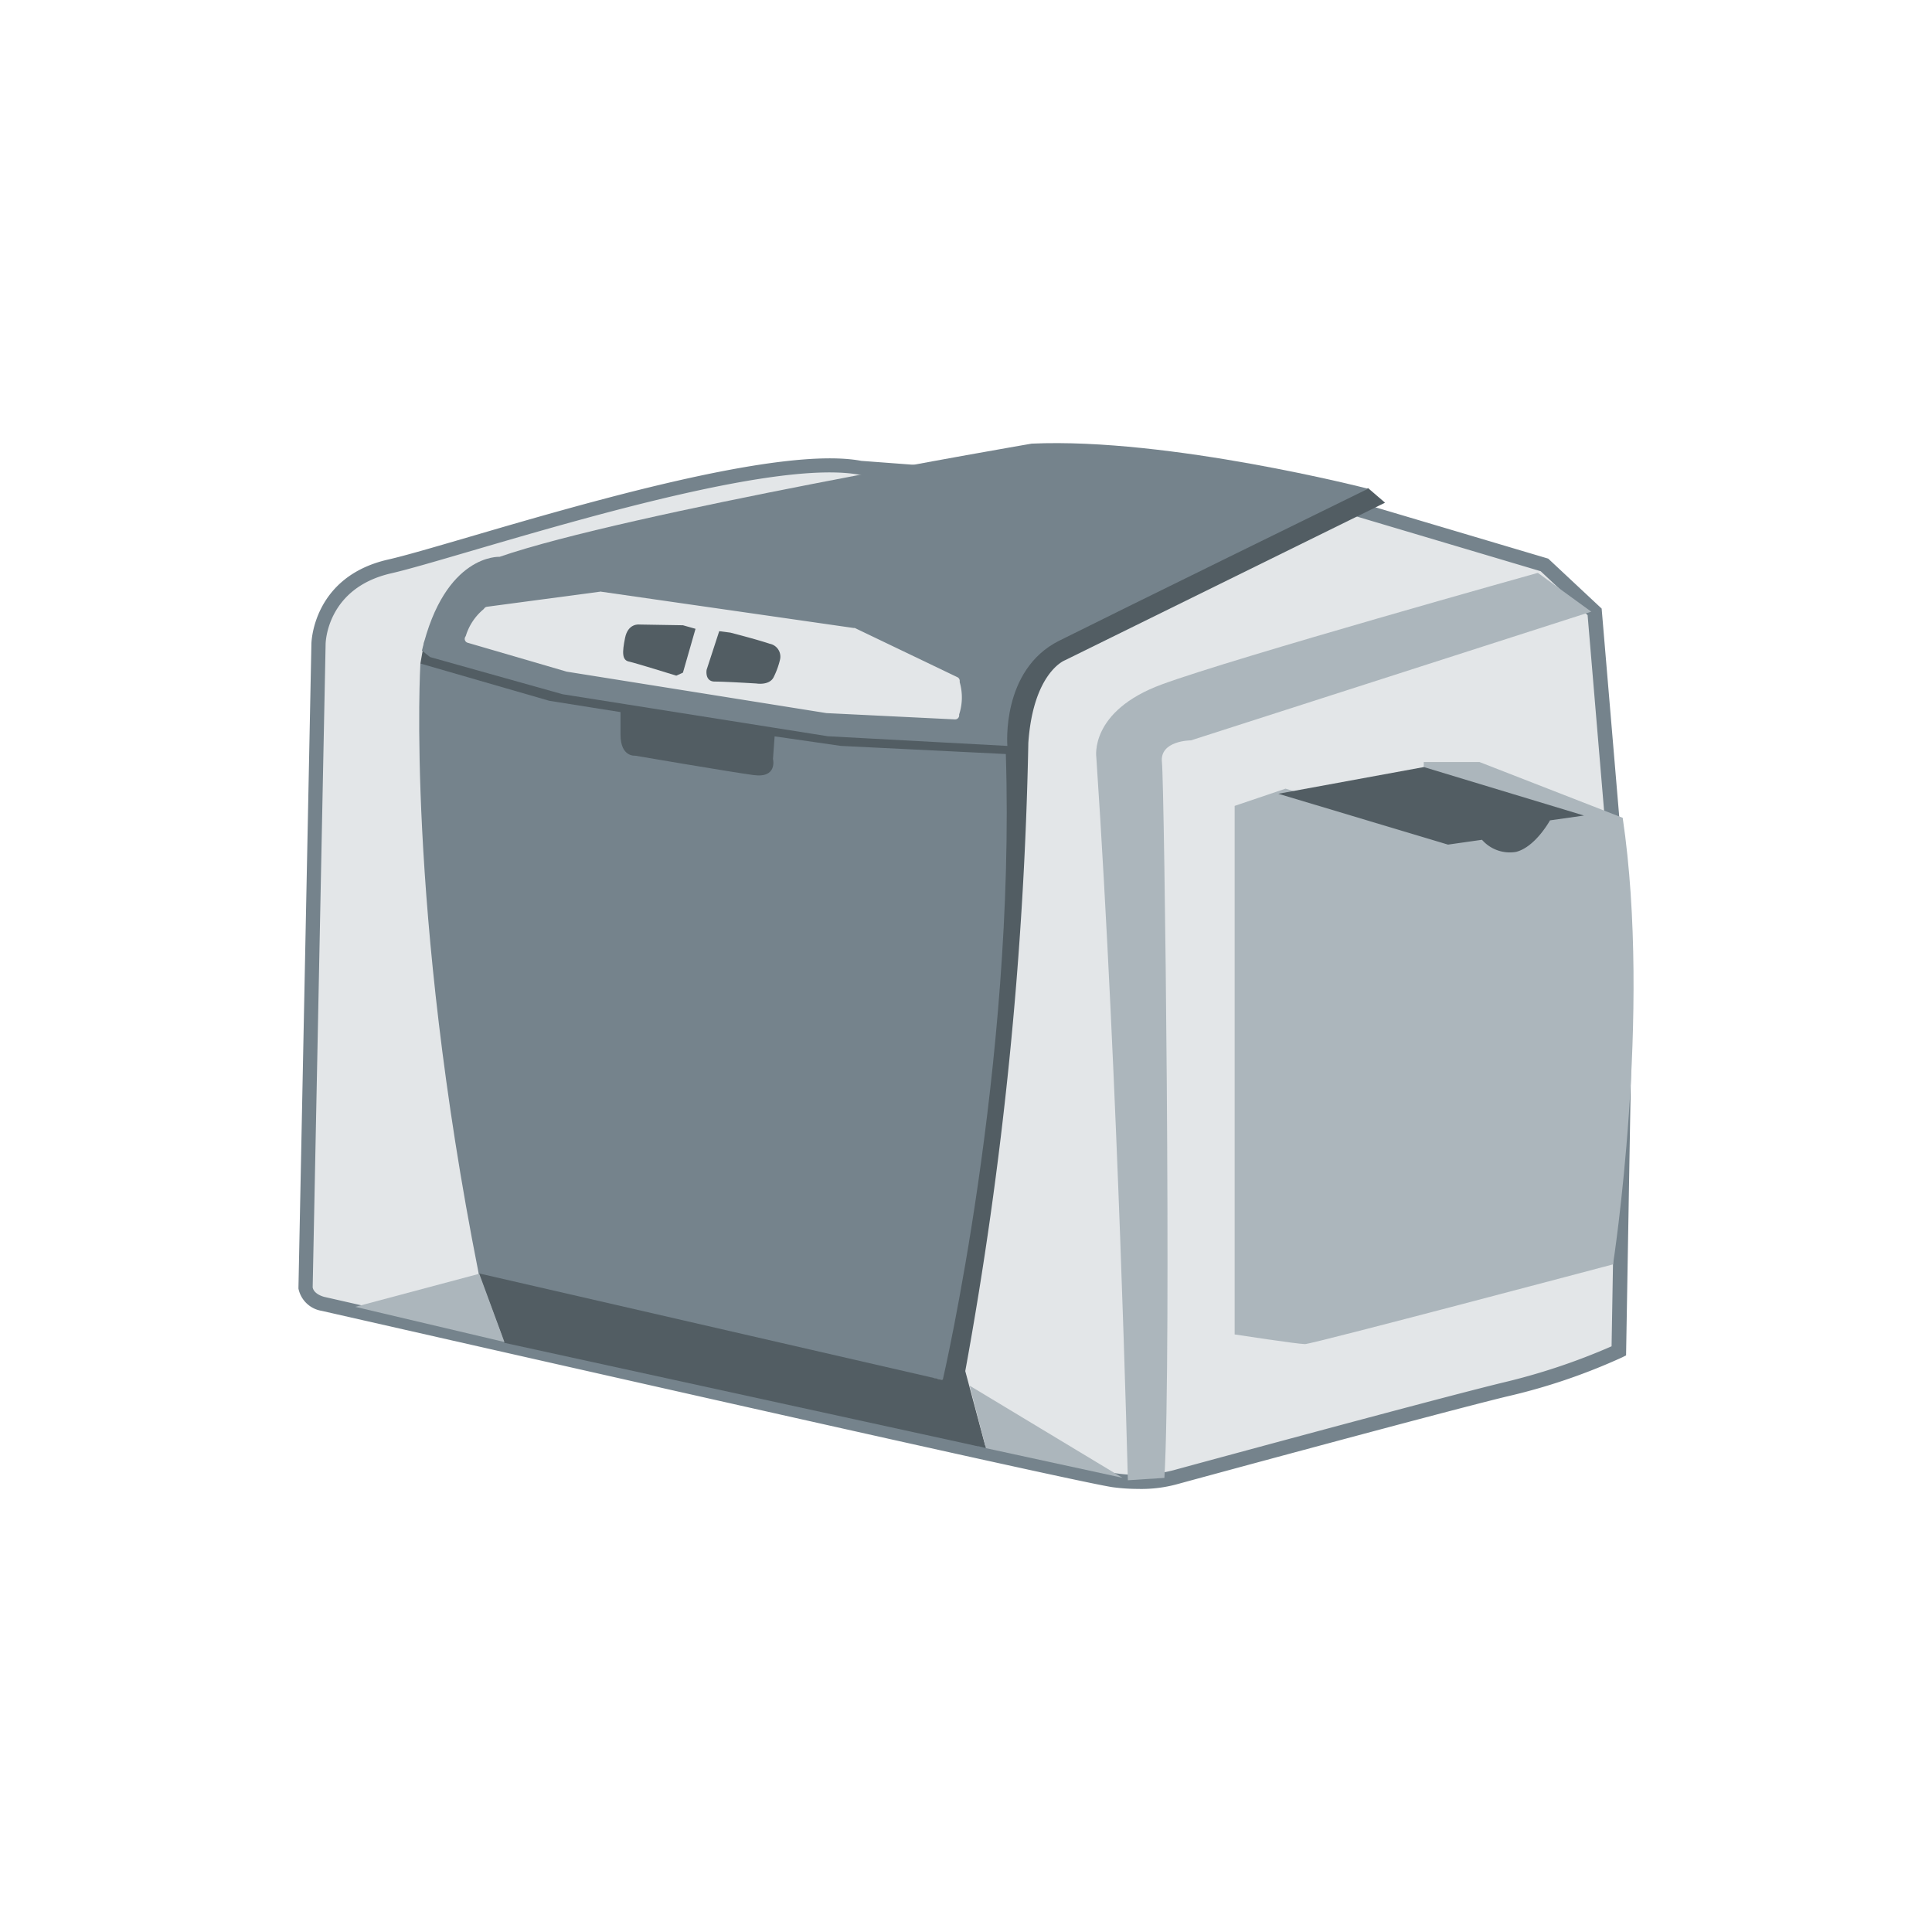 <svg id="Layer_1" data-name="Layer 1" xmlns="http://www.w3.org/2000/svg" viewBox="0 0 212 212"><defs><style>.cls-1{fill:#e3e6e8;}.cls-2{fill:#75838c;}.cls-3{fill:#525d63;}.cls-4{fill:#acb6bc;}</style></defs><title>Artboard 61 copy 1151</title><path class="cls-1" d="M33.53,141.31l1.42-70.63s0-6.74,7.81-8.52S83,49.21,94.39,51.34l52.35,3.9L169.46,62l5.5,5.15,3.37,39.93-.71,41.17a65.72,65.72,0,0,1-12.6,4.26c-8,2-36,9.58-36,9.58a16.46,16.46,0,0,1-6.74.35c-4.08-.53-86.78-19.34-86.78-19.34S33.7,142.73,33.53,141.31Z"/><path class="cls-2" d="M124.85,163.38a20.91,20.91,0,0,1-2.7-.18c-4.07-.53-83.47-18.59-86.85-19.36a3.1,3.1,0,0,1-2.55-2.44v-.11l1.42-70.63c0-.06.1-7.37,8.42-9.26,1.81-.41,4.95-1.33,8.92-2.49,12.78-3.74,34.16-10,43-8.34L147,54.5l22.89,6.8,5.86,5.48,3.4,40.23-.72,41.72-.42.21a66,66,0,0,1-12.76,4.32c-7.88,1.93-35.73,9.5-36,9.58A14.93,14.93,0,0,1,124.85,163.38ZM34.31,141.26c.14.8,1.31,1.06,1.32,1.06.85.19,82.73,18.81,86.73,19.33a15.85,15.85,0,0,0,6.4-.32c.32-.09,28.18-7.67,36.08-9.6a69.76,69.76,0,0,0,12-4l.7-40.69L174.21,67.5l-5.15-4.82L146.6,56l-52.27-3.9c-8.6-1.61-29.76,4.59-42.4,8.29-4,1.17-7.16,2.1-9,2.52-7.12,1.62-7.2,7.7-7.2,7.76Z"/><polygon class="cls-3" points="46.57 70.33 46.13 72.81 50.83 80.98 101.94 92.42 111.52 85.5 110.99 79.91 46.57 70.33"/><path class="cls-3" d="M150.12,53.56l1.86,1.6-35.14,17.3s-3.46,1.33-4,9.05a429.29,429.29,0,0,1-6.92,68.94l2.26,8.45L104.6,158l-8.72-45,16.17-44.32Z"/><path class="cls-2" d="M113.21,48.68S68.66,56.31,54.82,61.1c0,0-6-.35-8.52,10.29l.89.71,14.55,4.08,29.1,4.61,19.7,1.06s-.71-8.34,5.68-11.54,33.9-16.68,33.9-16.68S128.29,48,113.21,48.68Z"/><path class="cls-2" d="M46.13,72.81s-1.6,26.62,6.39,66.9c0,0,1.6,3,50.93,11.71,0,0,8-34.43,6.92-68.68l-18.1-.89L85,80.8l-.18,2.48s.53,2.13-2.13,1.77-13-2.13-13-2.13-1.6.18-1.6-2.31V78.14l-7.81-1.24Z"/><polyline class="cls-3" points="52.51 139.72 55.35 147.35 107.35 158.71 103.45 151.43"/><path class="cls-1" d="M65.65,64.53,53.38,66.17a.86.86,0,0,0-.6.37,6.52,6.52,0,0,0-2.06,3.1.86.86,0,0,0,.47,1.3L62.06,74.1l.1,0,28.46,4.54h.09l14,.69a.86.86,0,0,0,.9-.84,6.48,6.48,0,0,0,.06-3.77.86.86,0,0,0-.49-.79L94,68.56a.86.86,0,0,0-.25-.08l-27.82-4A.86.86,0,0,0,65.65,64.53Z"/><path class="cls-2" d="M104.8,79.78h-.06l-14.18-.7L62.1,74.53l-.15,0L51.08,71.34a1.27,1.27,0,0,1-.74-1.88,7,7,0,0,1,2.13-3.2,1.27,1.27,0,0,1,.85-.5L65.6,64.12a1.25,1.25,0,0,1,.35,0l27.82,4a1.24,1.24,0,0,1,.37.11l11.26,5.4a1.28,1.28,0,0,1,.72,1.1,6.83,6.83,0,0,1-.06,3.9,1.28,1.28,0,0,1-1.27,1.2Zm-39-14.84h-.06L53.44,66.58a.44.44,0,0,0-.31.19l-.08.09a6.13,6.13,0,0,0-1.93,2.9l-.05.1a.44.44,0,0,0,.25.67L62.18,73.7l28.51,4.55,14.09.69a.43.43,0,0,0,.33-.12.44.44,0,0,0,.14-.32l0-.11a6,6,0,0,0,.06-3.53l0-.07v-.07a.44.44,0,0,0-.25-.41l-11.26-5.4-.13,0-27.82-4Z"/><path class="cls-3" d="M74.94,68.61l-4.8-.08s-1.22-.16-1.55,1.46-.33,2.44.41,2.6,5.21,1.55,5.21,1.55l.73-.33L76.32,69Z"/><path class="cls-3" d="M78.92,69.26l-1.38,4.23s-.24,1.3.9,1.3S83,75,83,75s1.38.24,1.87-.65a8.79,8.79,0,0,0,.73-2,1.44,1.44,0,0,0-1.14-1.71c-1.46-.49-4.31-1.22-4.31-1.22Z"/><path class="cls-4" d="M123.76,162.43s-1.06-43.66-3.46-79.33c0,0-.8-5.06,7.19-8s41.26-12.24,41.26-12.24l5.86,4.26L130.69,81.24s-3.46,0-3.19,2.4,1.06,65.22.27,78.53"/><path class="cls-4" d="M135.48,88.43v58s6.92,1.06,7.72,1.06S177,138.74,177,138.74s4.26-27.42,1.06-49l-15.71-6.12h-6.12v7.45l-15.17-4.53Z"/><path class="cls-3" d="M156.24,84.17l17.57,5.32-3.73.53s-1.6,2.93-3.73,3.46a4.06,4.06,0,0,1-3.73-1.33l-3.73.53L140.27,87.1Z"/><polygon class="cls-4" points="38.98 143.4 52.59 139.77 55.35 147.26 38.98 143.4"/><polygon class="cls-4" points="106.4 152.05 123.17 162.16 108.19 158.91 106.4 152.05"/></svg>
